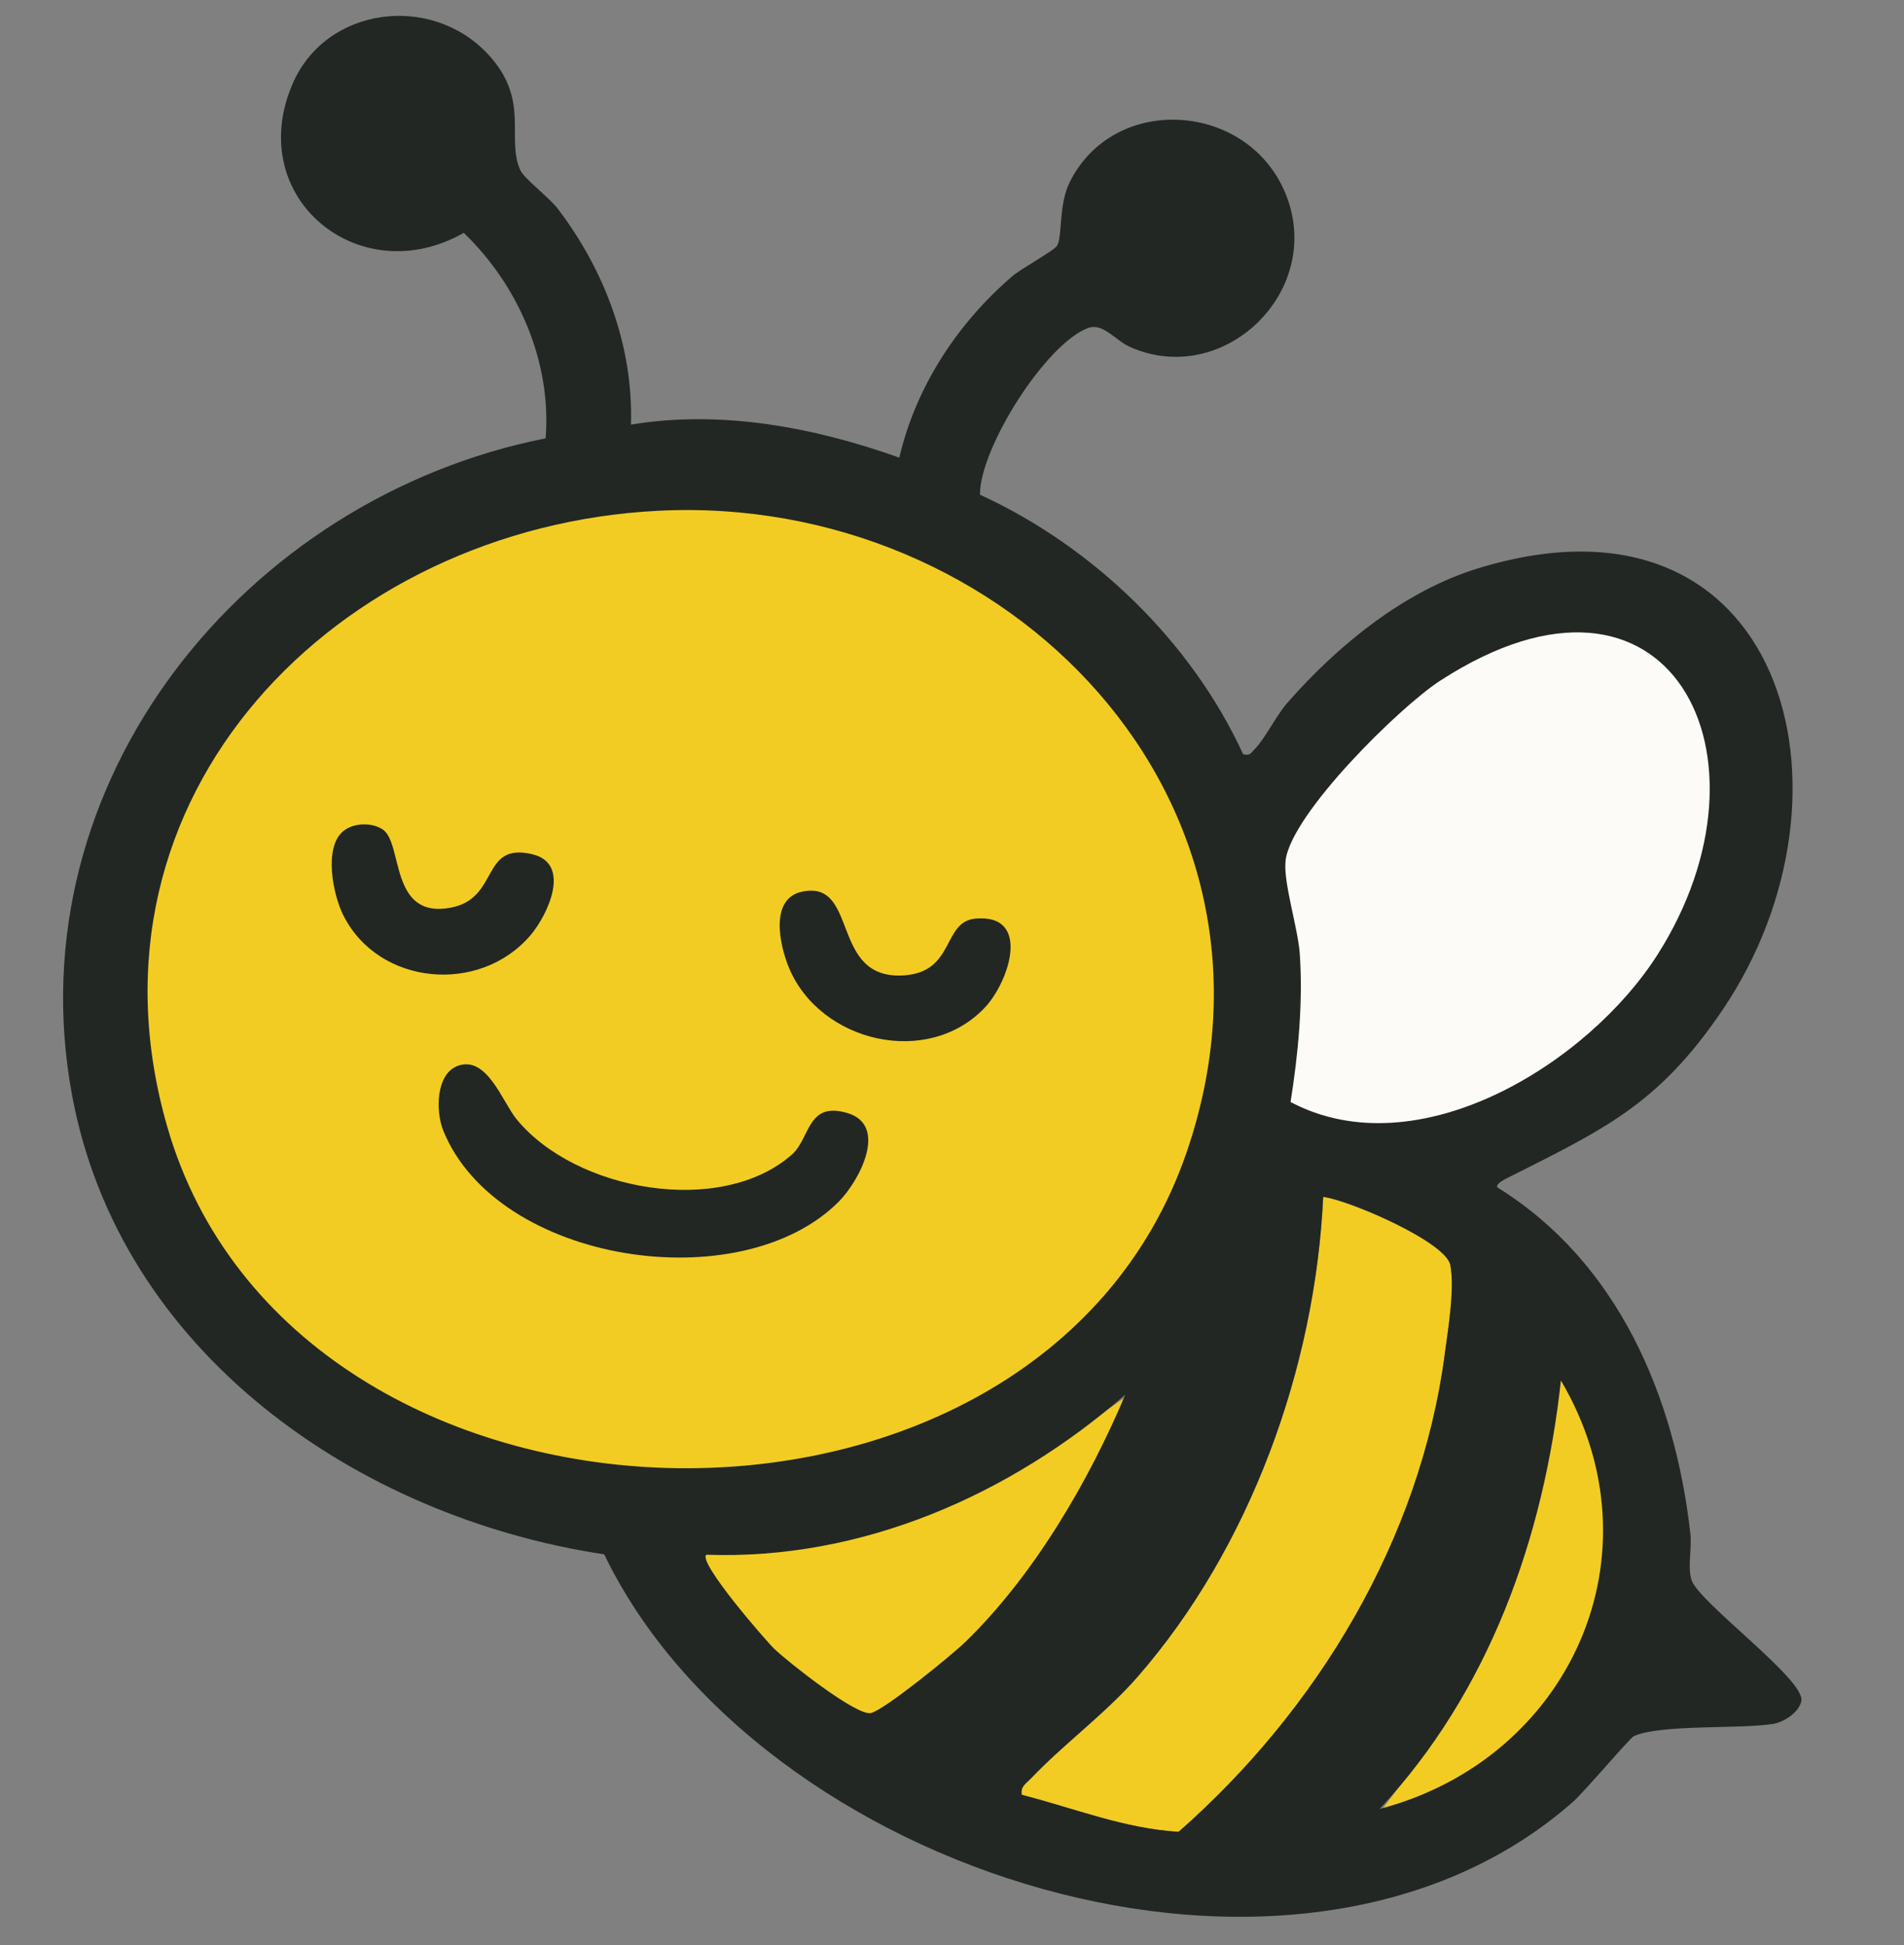<?xml version="1.0" encoding="UTF-8"?>
<svg id="_レイヤー_1" data-name="レイヤー_1" xmlns="http://www.w3.org/2000/svg" version="1.1" viewBox="0 0 81.889 83.667">
  <rect x="0" y="0" width="81.889" height="83.667" fill="#808080" stroke="none"/>
  <!-- Generator: Adobe Illustrator 29.4.0, SVG Export Plug-In . SVG Version: 2.1.0 Build 152)  -->
  <defs>
    <style>
      .st0 {
        fill: #222723;
      }

      .st1 {
        fill: #f2cc23;
      }

      .st2 {
        fill: #fdfbf7;
      }
    </style>
  </defs>
  <g>
    <path class="st2" d="M54.193,48.839c.366-2.303.605-4.8.445-7.139-.087-1.267-.807-3.471-.687-4.515.259-2.253,5.503-7.42,7.468-8.692,11.103-7.186,16.562,3.678,10.495,13.223-3.359,5.284-11.582,10.37-17.721,7.124Z"/>
    <path class="st1" d="M43.946,77.199c-.073-.358.192-.492.4-.712,1.383-1.458,3.193-2.778,4.564-4.347,4.853-5.551,7.656-13.31,7.998-20.66,1.117.139,5.277,1.933,5.469,2.934.196,1.024-.097,2.74-.238,3.816-1.046,7.974-5.479,15.313-11.449,20.559-2.344-.139-4.502-1.018-6.745-1.59Z"/>
    <path class="st1" d="M29.402,66.201c8.098.288,15.816-3.102,21.835-8.344-1.918,4.548-4.777,9.431-8.334,12.888-.709.689-4.17,3.505-4.91,3.704-.728.196-4.329-2.657-5.039-3.336-.45-.43-3.996-4.519-3.551-4.912Z"/>
    <path class="st1" d="M57.461,80.171c5.876-6.302,8.808-14.533,9.74-23.021,5.495,9.316.495,20.339-9.74,23.021Z"/>
    <path class="st1" d="M28.355,21.299c15.542-.786,28.928,12.891,23.548,28.584-6.665,19.445-39.799,18.472-45.433-1.157-4.227-14.729,7.565-26.703,21.885-27.427Z"/>
    <path class="st0" d="M20.99,2.333c1.837,1.979.759,3.606,1.39,4.991.162.357,1.238,1.169,1.599,1.641,2.021,2.641,3.264,5.925,3.158,9.299,3.882-.644,7.875.115,11.541,1.419.714-3.052,2.5-5.775,4.86-7.801.393-.337,1.796-1.097,1.926-1.314.235-.393.061-1.745.532-2.708,1.909-3.899,7.749-3.489,9.326.548,1.621,4.151-2.712,8.298-6.719,6.516-.631-.281-1.167-1.056-1.81-.815-1.82.684-4.652,5.159-4.647,7.168,4.857,2.229,9.085,6.301,11.32,11.164.305.072.324-.043.492-.213.448-.453.926-1.447,1.426-2.017,2.163-2.463,5.024-4.801,8.203-5.771,13.096-3.998,16.837,9.623,10.496,19.002-2.776,4.106-5.141,5.149-9.338,7.269-.134.068-.426.241-.345.361,5.183,3.213,7.636,8.988,8.301,14.891.07.622-.125,1.416.044,1.982.287.962,4.925,4.311,4.729,5.224-.105.49-.755.911-1.237.984-1.481.224-4.801.006-5.962.519-.177.078-2.118,2.384-2.632,2.837-11.91,10.48-35.07,3.022-41.656-10.653-10.639-1.607-20.863-8.708-22.895-19.79-2.466-13.446,7.434-25.644,20.376-28.213.258-3.298-1.179-6.587-3.522-8.837-4.484,2.558-9.47-1.512-7.364-6.405,1.438-3.342,5.973-3.9,8.406-1.278ZM28.309,21.969c-13.821.699-25.203,12.256-21.122,26.472,5.438,18.946,37.417,19.884,43.85,1.117,5.192-15.146-7.727-28.348-22.728-27.589ZM55.507,47.4c5.469,2.892,12.794-1.639,15.786-6.346,5.405-8.503.542-18.181-9.349-11.779-1.751,1.133-6.422,5.736-6.653,7.743-.107.93.535,2.893.612,4.022.142,2.084-.071,4.308-.397,6.36ZM43.946,77.199c2.243.572,4.4,1.451,6.745,1.59,5.971-5.245,10.403-12.584,11.449-20.559.141-1.076.434-2.792.238-3.816-.192-1.001-4.352-2.795-5.469-2.934-.342,7.35-3.145,15.109-7.998,20.66-1.372,1.569-3.181,2.889-4.564,4.347-.208.22-.473.354-.4.712ZM59.338,77.806c8.193-2.147,12.195-10.97,7.796-18.427-.746,6.794-3.093,13.383-7.796,18.427ZM30.377,66.872c-.368.324,2.56,3.699,2.931,4.054.586.561,3.559,2.915,4.159,2.754.611-.165,3.468-2.489,4.053-3.057,2.937-2.853,5.296-6.883,6.879-10.638-4.968,4.327-11.338,7.125-18.022,6.887Z"/>
  </g>
  <path class="st0" d="M19.71,45.836c1.238-.425,1.898,1.554,2.502,2.297,2.521,3.097,8.786,4.221,11.847,1.528.795-.7.649-2.303,2.383-1.788,1.787.531.509,2.929-.363,3.807-4.223,4.249-14.684,2.66-17.009-3.037-.343-.842-.33-2.473.64-2.807Z"/>
  <path class="st0" d="M34.508,38.35c2.458-.504,1.161,3.827,4.383,3.602,2.192-.153,1.63-2.31,3.059-2.44,2.428-.22,1.457,2.731.388,3.846-2.459,2.565-7.043,1.47-8.39-1.697-.416-.979-.874-3.017.559-3.311Z"/>
  <path class="st0" d="M14.772,35.742c.437-.352,1.201-.378,1.677-.073.905.579.278,3.866,2.929,3.373,2.117-.393,1.282-2.812,3.495-2.305,1.735.397.686,2.62-.063,3.496-2.176,2.547-6.516,2.169-8.042-.86-.453-.899-.856-2.938.004-3.632Z"/>
</svg>